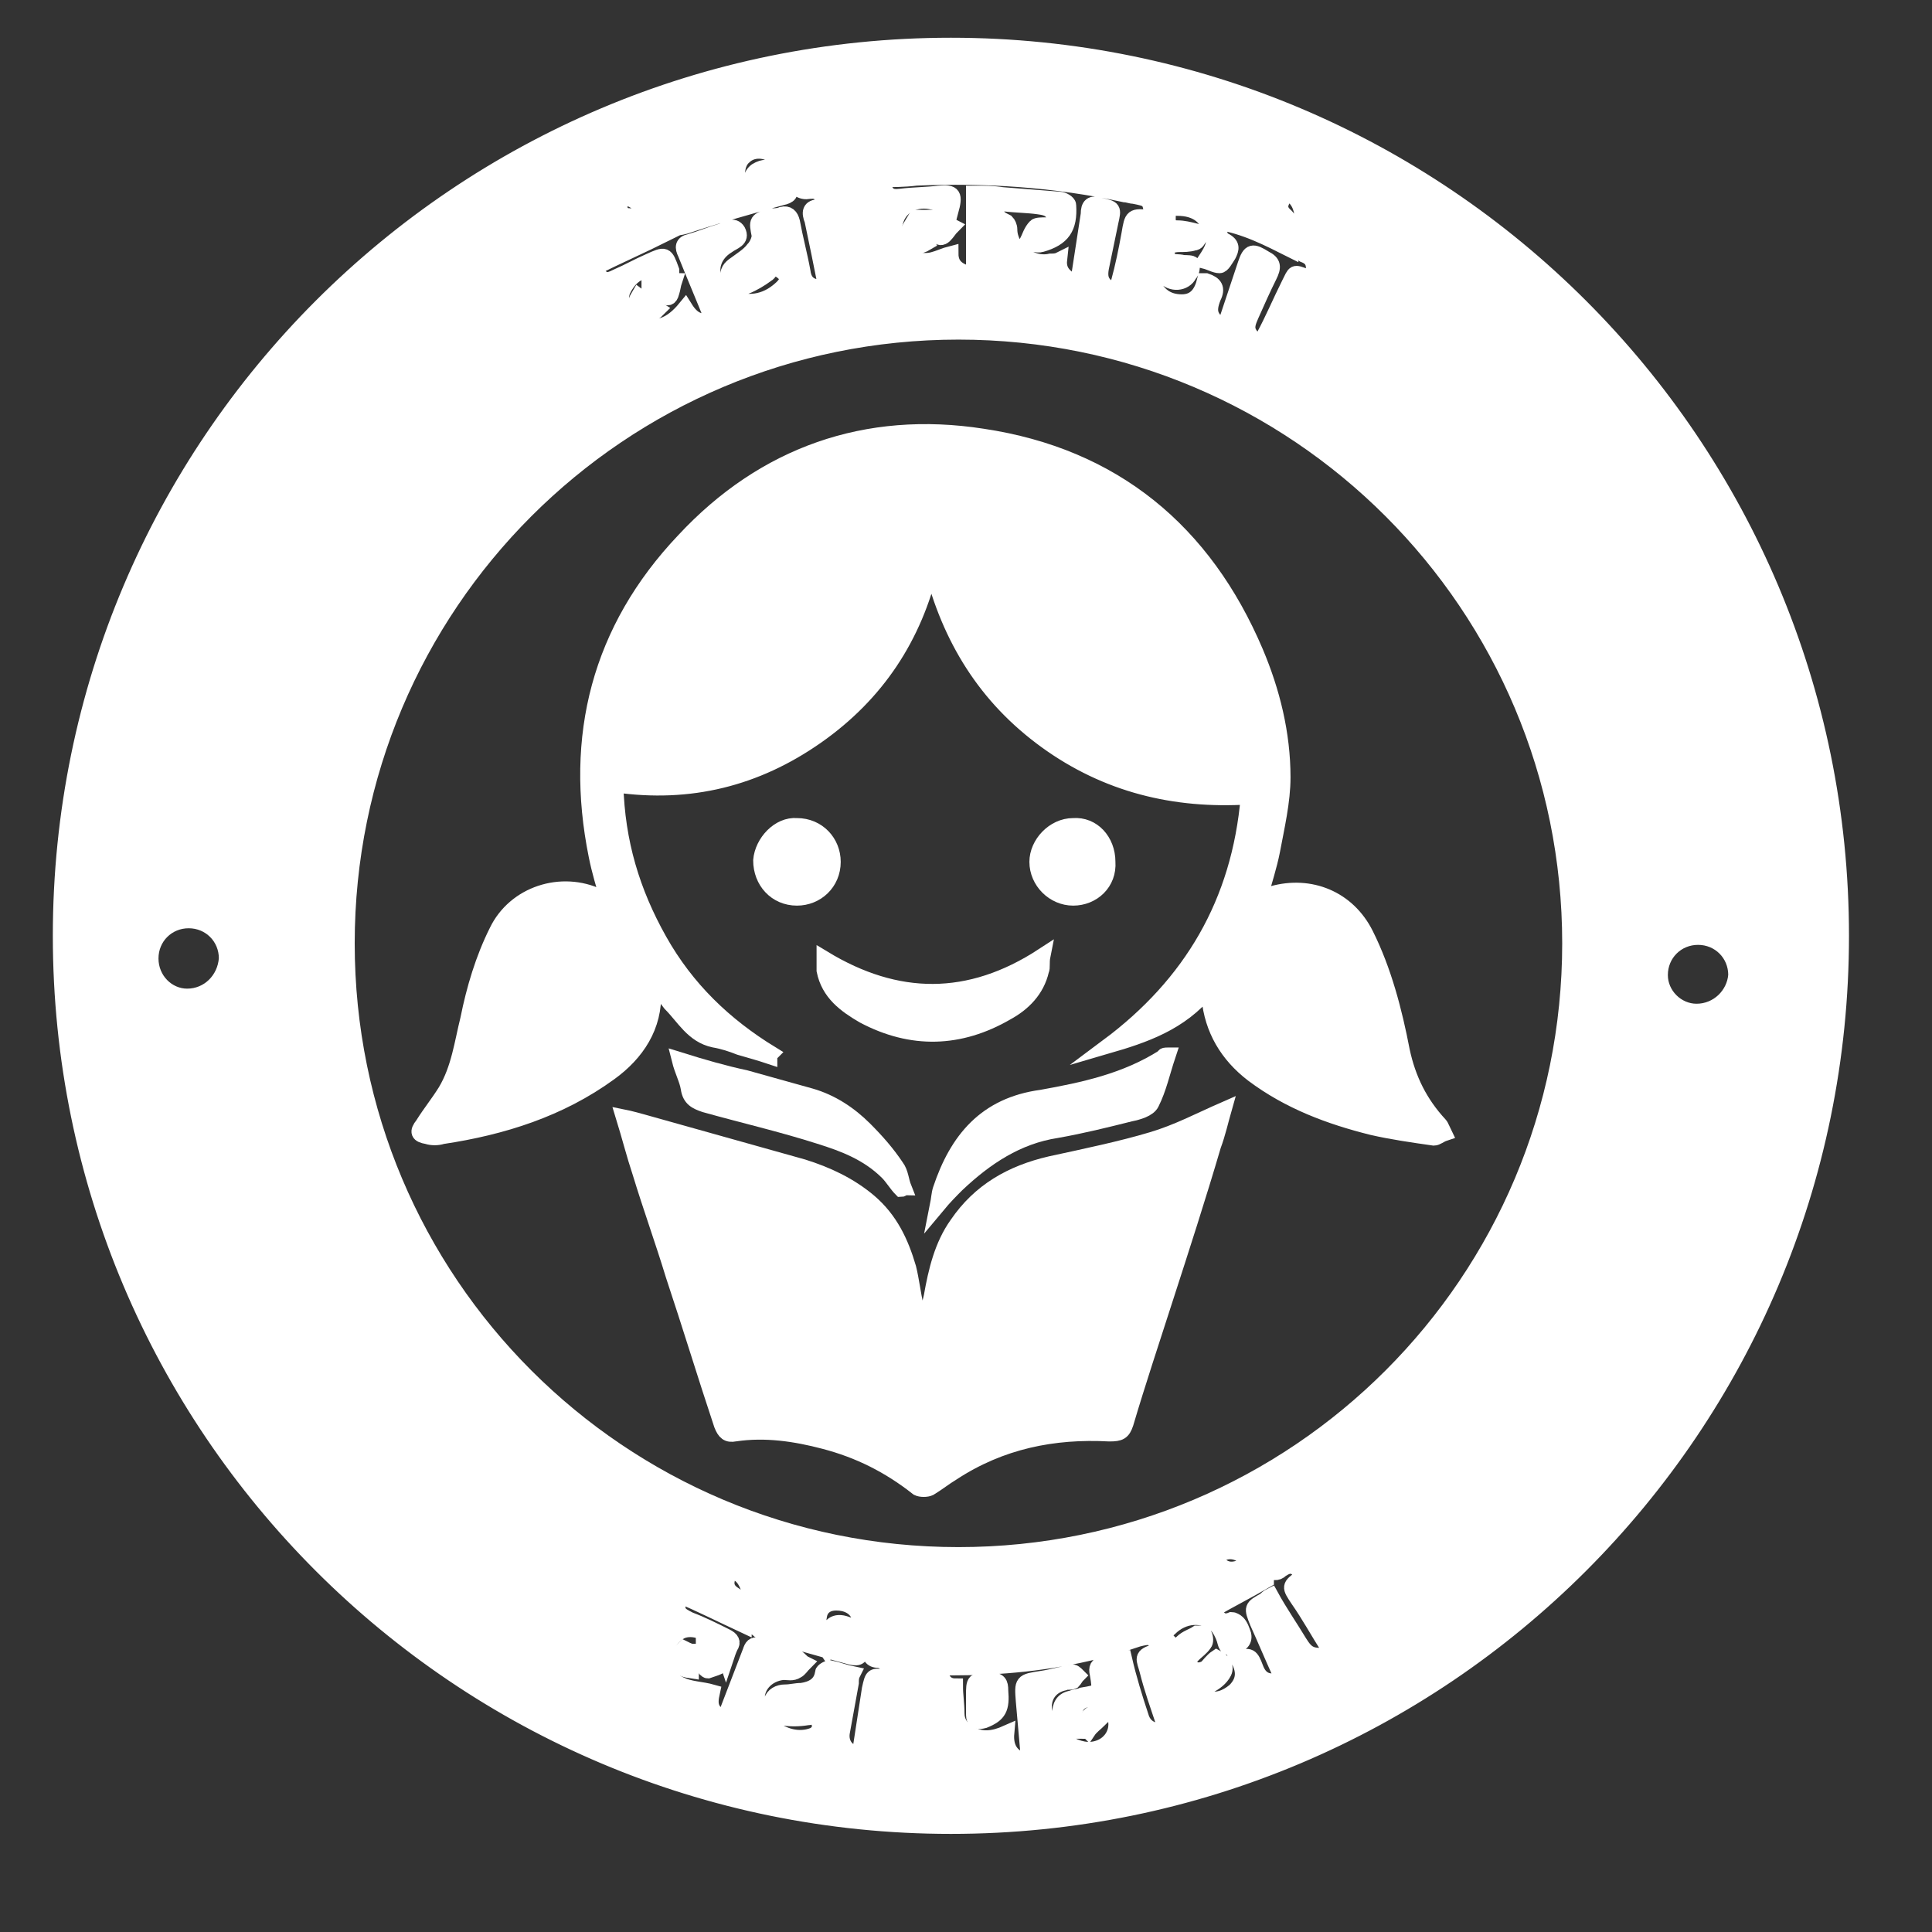 <?xml version="1.0" encoding="utf-8"?>
<!-- Generator: Adobe Illustrator 23.0.0, SVG Export Plug-In . SVG Version: 6.00 Build 0)  -->
<svg version="1.1" id="Layer_1" xmlns="http://www.w3.org/2000/svg" xmlns:xlink="http://www.w3.org/1999/xlink" x="0px" y="0px"
	 viewBox="0 0 128 128" style="enable-background:new 0 0 128 128;" xml:space="preserve">
<rect x="0" y="0" width="128" height="128" fill="#333333" stroke="none"/>
<style type="text/css">
	.st0{fill:#FFFFFF;stroke:#FFFFFF;stroke-miterlimit:10;}
</style>
<g id="Layer_9">
</g>
<g id="Layer_14">
</g>
<g id="sukanya_x5F_samriddhi_x5F_yojana_x5F_wn">
	<g>
		<path class="st0" d="M34.8,62.4c-0.5,1-1,2.1-1.3,3.2c-0.6,2-1,4-1.6,5.9c-0.1,0.4-0.3,0.8-0.5,1.4c0.7-0.2,1.3-0.4,1.8-0.5
			c0.4-0.1,0.6-0.3,0.7-0.7c0.2-0.7,0.4-1.4,0.6-2.2c0.5-2.1,1-4.2,1.9-6.2c0.4-0.7,0.9-1.3,1.7-1.6c0.3-0.1,0.7-0.2,1-0.4
			C37.8,60.2,35.4,61.1,34.8,62.4z"/>
		<path class="st0" d="M52.7,56.4c0,0.2,0.3,0.5,0.5,0.5s0.4-0.3,0.8-0.5c-0.3-0.3-0.5-0.6-0.7-0.5C53,55.9,52.7,56.2,52.7,56.4z"/>
		<path class="st0" d="M71.3,56.4c0,0.2,0.3,0.6,0.5,0.5c0.2,0,0.4-0.3,0.8-0.6c-0.4-0.3-0.6-0.5-0.8-0.5
			C71.6,55.9,71.3,56.2,71.3,56.4z"/>
		<path class="st0" d="M79.6,40.4c-3.6-5.3-8.5-8.5-14.8-9.6c-1.4-0.3-1.5-0.2-1.5,1.2c9.8,1.5,16.1,6.9,19.2,16.2
			c0-0.2,0-0.4-0.1-0.7C82,45,81.1,42.6,79.6,40.4z"/>
		<path class="st0" d="M86.4,70.2c-2.4-1.7-2.9-4.7-1.3-7.1c0.6-0.8,1.3-1.4,2.4-1.7c-0.9-0.8-2.5-0.8-3.5,0c-2.1,1.7-2.6,4.7-1,6.9
			c1,1.4,2.6,2.2,4.1,2.9c0.8,0.4,1.6,0.7,2.4,1c0-0.1,0-0.1,0.1-0.2c-0.2-0.1-0.3-0.2-0.5-0.3C88.2,71.2,87.3,70.8,86.4,70.2z"/>
		<path class="st0" d="M59.4,30.6c-4.2,0.5-8,2.2-11.2,5c-4,3.5-6.4,7.9-7.1,13.2c-0.2,1.3-0.2,1.3,1,1.3c0.7,0,0.7,0,0.8-0.7
			c0.1-0.8,0.2-1.6,0.4-2.3c1.3-5.3,4.3-9.4,8.8-12.5c2.3-1.6,4.8-2.6,7.5-3.1c0.3-0.1,0.5-0.2,0.4-0.5
			C59.9,30.6,59.7,30.6,59.4,30.6z"/>
		<path class="st0" d="M84.3,59.2c-0.2,0.1-0.5,0.1-0.8,0.2c0.3-1.1,0.6-2,0.8-3c0.3-1.6,0.7-3.3,0.7-4.9c0-2.9-0.7-5.7-1.8-8.3
			c-3.4-8-9.4-13-18.1-14.3c-7.7-1.2-14.5,1.2-19.8,6.9c-5.6,5.9-7.4,13-5.8,20.9c0.2,1,0.5,2,0.8,3c-0.2-0.1-0.4-0.2-0.6-0.3
			c-2.5-1.2-5.6-0.2-6.8,2.3c-0.9,1.8-1.5,3.8-1.9,5.8c-0.4,1.6-0.6,3.3-1.5,4.8c-0.5,0.8-1,1.4-1.5,2.2c-0.4,0.5-0.3,0.7,0.3,0.8
			c0.3,0.1,0.7,0.1,1,0c4-0.6,7.8-1.8,11.1-4.2c1.8-1.3,3-3.1,2.9-5.4c0-0.1,0-0.3,0.1-0.5c0.4,0.5,0.7,0.9,1,1.3
			c0.9,0.9,1.5,2.1,2.9,2.4c0.6,0.1,1.2,0.3,1.7,0.5c0.7,0.2,1.4,0.4,2,0.6c0-0.1,0-0.1,0.1-0.2c-3.1-1.9-5.6-4.3-7.4-7.5
			c-1.8-3.2-2.8-6.5-2.9-10.3c4.9,0.7,9.3-0.4,13.3-3.2s6.5-6.6,7.6-11.3c1.2,4.8,3.6,8.7,7.6,11.6s8.5,4,13.4,3.7
			c-0.6,7-3.8,12.4-9.3,16.5c2.4-0.7,4.8-1.5,6.6-3.7c0,0.3,0.1,0.4,0.1,0.5c0.2,2.1,1.2,3.8,2.9,5.1c2.4,1.8,5.1,2.8,7.9,3.5
			c1.3,0.3,2.7,0.5,4.1,0.7c0.2,0,0.4-0.2,0.7-0.3c-0.1-0.2-0.2-0.5-0.3-0.6c-1.3-1.4-2.1-3-2.5-4.9c-0.5-2.6-1.2-5.3-2.4-7.7
			C89.3,59.5,86.8,58.5,84.3,59.2z M38.1,61.7c-0.8,0.3-1.3,0.8-1.7,1.6c-1,2-1.5,4.1-1.9,6.2c-0.2,0.7-0.4,1.4-0.6,2.2
			c-0.1,0.4-0.3,0.6-0.7,0.7c-0.5,0.1-1.1,0.3-1.8,0.5c0.2-0.6,0.4-1,0.5-1.4c0.5-2,1-4,1.6-5.9c0.3-1.1,0.8-2.2,1.3-3.2
			c0.6-1.2,3.1-2.2,4.3-1C38.8,61.5,38.4,61.6,38.1,61.7z M59.5,31.5c-2.7,0.6-5.2,1.6-7.5,3.1c-4.5,3.1-7.4,7.2-8.8,12.5
			c-0.2,0.8-0.3,1.5-0.4,2.3c-0.1,0.7-0.1,0.7-0.8,0.7c-1.2-0.1-1.2-0.1-1-1.3c0.7-5.3,3.1-9.7,7.1-13.2c3.2-2.8,7-4.4,11.2-5
			c0.3,0,0.5-0.1,0.6,0.3C60,31.3,59.8,31.4,59.5,31.5z M63.4,32C63.4,32,63.4,32.1,63.4,32C63.4,32.1,63.4,32.1,63.4,32
			C63.3,32,63.4,32,63.4,32c0-1.4,0-1.5,1.5-1.2c6.3,1.1,11.2,4.3,14.8,9.6c1.5,2.2,2.4,4.5,2.9,7.1c0,0.2,0.1,0.4,0.1,0.7
			C79.5,38.9,73.2,33.5,63.4,32z M89.6,72.2c-0.8-0.3-1.6-0.6-2.4-1c-1.5-0.7-3.1-1.5-4.1-2.9c-1.6-2.2-1.2-5.2,1-6.9
			c1-0.8,2.5-0.8,3.5,0c-1,0.3-1.8,0.8-2.4,1.7c-1.6,2.4-1.1,5.4,1.3,7.1c0.9,0.6,1.8,1.1,2.7,1.6C89.4,71.9,89.5,72,89.6,72.2
			C89.6,72.1,89.6,72.2,89.6,72.2z"/>
		<path class="st0" d="M63.4,32.1L63.4,32.1L63.4,32.1L63.4,32.1z"/>
		<path class="st0" d="M69.6,77.1c-2.6,0.6-4.7,1.8-6.2,4c-1,1.4-1.4,3.1-1.7,4.8c-0.1,0.5-0.3,1-0.4,1.5c-0.1,0-0.2,0-0.3,0
			c-0.1-0.3-0.2-0.5-0.3-0.8c-0.2-0.9-0.3-1.8-0.5-2.6c-0.5-1.7-1.2-3.2-2.6-4.4c-1.3-1.1-2.8-1.8-4.4-2.3c-3.6-1-7.1-2-10.7-3
			c-0.4-0.1-0.7-0.2-1.2-0.3c0.4,1.3,0.7,2.5,1.1,3.7c0.7,2.3,1.5,4.5,2.2,6.8c1.1,3.3,2.1,6.6,3.2,9.9c0.2,0.5,0.4,0.7,0.9,0.6
			c2-0.3,4,0,5.9,0.5c2.3,0.6,4.3,1.6,6.2,3.1c0.2,0.1,0.6,0.1,0.8,0c0.5-0.3,1-0.7,1.5-1c3.2-2.1,6.7-2.8,10.4-2.6
			c0.7,0,0.9-0.1,1.1-0.7c0.8-2.7,1.7-5.4,2.6-8.2c1.1-3.4,2.2-6.8,3.2-10.2c0.3-0.8,0.5-1.7,0.7-2.4c-1.6,0.7-3.1,1.5-4.8,2
			C74.3,76.1,71.9,76.6,69.6,77.1z"/>
		<path class="st0" d="M62.3,78.8c-0.1,0.3-0.1,0.6-0.2,1.1c0.5-0.6,0.9-1,1.3-1.4c1.9-1.8,4-3.2,6.6-3.6c1.7-0.3,3.3-0.7,4.9-1.1
			c0.5-0.1,1.2-0.3,1.4-0.7c0.5-1,0.7-2,1.1-3.2c-0.2,0-0.3,0-0.3,0.1c-2.5,1.6-5.3,2.2-8.1,2.7C65.3,73.2,63.4,75.5,62.3,78.8z"/>
		<path class="st0" d="M54.6,63.5c0,0.4,0,0.6,0,0.8c0.3,1.5,1.4,2.3,2.6,3c3.2,1.7,6.4,1.6,9.5-0.2c1.1-0.6,2-1.5,2.3-2.8
			c0.1-0.2,0-0.5,0.1-1C64.2,66.5,59.4,66.4,54.6,63.5z"/>
		<path class="st0" d="M45,70.2c0.2,0.8,0.5,1.3,0.6,1.9c0.1,0.7,0.5,0.9,1.1,1.1c2.5,0.7,5.1,1.3,7.6,2.1c1.6,0.5,3.2,1.1,4.5,2.4
			c0.3,0.3,0.6,0.8,0.9,1.1c0.1,0,0.1-0.1,0.2-0.1c-0.2-0.5-0.2-1-0.5-1.4c-0.6-0.9-1.3-1.7-2.1-2.5c-1-1-2.2-1.8-3.6-2.2
			c-1.4-0.4-2.9-0.8-4.3-1.2C48,71.1,46.6,70.7,45,70.2z"/>
		<path class="st0" d="M52.8,54.7c-1.2-0.1-2.3,1.1-2.4,2.3c0,1.4,1,2.5,2.4,2.5c1.3,0,2.4-1,2.4-2.4C55.2,55.8,54.2,54.7,52.8,54.7
			z M53.2,56.9c-0.2,0-0.5-0.3-0.5-0.5s0.3-0.5,0.5-0.5s0.4,0.3,0.7,0.5C53.6,56.7,53.4,56.9,53.2,56.9z"/>
		<path class="st0" d="M71.1,54.7c-1.3,0-2.4,1.2-2.4,2.4c0,1.3,1.1,2.4,2.4,2.4s2.4-1,2.3-2.4C73.4,55.7,72.4,54.6,71.1,54.7z
			 M71.8,56.9c-0.2,0-0.5-0.3-0.5-0.5s0.3-0.5,0.5-0.5s0.4,0.3,0.8,0.5C72.3,56.6,72,56.9,71.8,56.9z"/>
		<path class="st0" d="M63,3C30.4,3,4,29.4,4,62s26.4,59,59,59s59-26.4,59-59S95.6,3,63,3z M12.4,66c-1.3,0-2.4-1.1-2.4-2.5
			s1.1-2.5,2.5-2.5s2.5,1.1,2.5,2.5C14.9,64.9,13.8,66,12.4,66z M77.1,18.3c0.5,0.6,1.4,0.5,1.7-0.1C79,18,79,17.7,79,17.5
			c0-0.1-0.4-0.1-0.6-0.1c-0.3-0.1-0.7,0-0.9-0.2c-0.2-0.2-0.2-0.6-0.2-0.9c0.3,0,0.5-0.1,0.8-0.1s0.7,0,1-0.1
			c0.2,0,0.3-0.2,0.4-0.4s-0.2-0.4-0.3-0.4c-0.4-0.1-0.8-0.2-1.2-0.2c-0.7,0-0.6-0.5-0.6-0.9c-0.1-0.5,0.3-0.4,0.6-0.4
			c1.3,0,2,0.6,2.3,1.7c0.2,0.6,0.1,0.9-0.5,1.8c0.4,0.1,0.7,0.3,1,0.3c0.2,0,0.4-0.4,0.6-0.7c0.2-0.4,0.3-0.7-0.3-1
			c-0.3-0.1-0.3-0.7-0.5-1.2c1.9,0.3,3.4,1.1,5,1.9c0.1-0.9,0.2-1.8-0.5-2.4c-0.4-0.4-0.3-0.8,0.2-1.4c0.9,0.4,1,1.3,1,2.2
			c0,0.5-0.1,0.9-0.1,1.4c0,0.2,0.1,0.5,0.2,0.5c0.8,0.3,0.6,0.9,0.6,1.5c-0.2,0-0.4-0.1-0.5-0.1c-0.8-0.3-0.7-0.3-1.1,0.5
			c-0.6,1.2-1.1,2.4-1.7,3.5c-0.1,0.1-0.2,0.3-0.3,0.5c-0.8-0.8-0.9-1-0.5-1.9s0.8-1.8,1.2-2.6c0.3-0.6,0.3-0.9-0.3-1.2
			c-0.8-0.5-1-0.5-1.3,0.4c-0.4,1.2-0.8,2.4-1.2,3.6c-0.1,0.2-0.2,0.4-0.2,0.6c-0.9-0.6-1.1-1-0.7-2c0.3-0.6,0.1-0.9-0.5-1.1h-0.1
			c-0.2,0.8-0.6,1.4-1.5,1.4c-1,0-1.6-0.5-2-1.4c-0.2-0.5-0.3-1-0.4-1.5c0-0.1,0.2-0.4,0.3-0.5c0.1,0.1,0.3,0.3,0.3,0.4
			C76.7,17.3,76.8,17.9,77.1,18.3z M60.7,11.8c4.6-0.2,9.2,0.1,13.8,1.1c0.2,0,0.4,0.1,0.6,0.1c1,0.2,1.1,0.2,1.2,1.3l-0.1,0.1
			c-1.2-0.1-1.2-0.1-1.4,1.1c-0.2,1.1-0.4,2.1-0.7,3.2c0,0.2-0.1,0.4-0.2,0.6c-0.9-0.4-1.1-0.8-0.9-1.7c0.2-1,0.4-1.9,0.6-2.9
			c0.2-0.9,0.2-0.9-0.7-1.1c-0.6-0.2-0.8,0-0.8,0.6c-0.2,1.3-0.4,2.6-0.6,3.9c0,0.2-0.1,0.4-0.2,0.7c-0.6-0.4-1.2-0.7-1.1-1.6
			c-0.2,0.1-0.4,0.1-0.6,0.1c-1.3,0.3-2.7-0.8-2.7-2.1c0-0.2-0.1-0.4-0.2-0.5c-0.6-0.3-0.6-0.3-0.8-1.1c0.2,0,0.4-0.1,0.6-0.1
			c0.8,0.1,1.6,0.1,2.3,0.2c0.8,0.1,1,0.3,1.2,1.2c-0.2,0-0.4,0-0.7,0s-0.6,0-0.7,0.1c-0.3,0.3-0.4,0.7-0.6,1.1c0.3,0,0.7,0.2,1,0.1
			c1.4-0.4,1.9-1.1,1.8-2.6c0-0.2-0.4-0.4-0.6-0.4c-1.3-0.1-2.5-0.2-3.8-0.3c-0.6-0.1-1.2-0.1-1.9-0.1c0,1.9,0,3.6,0,5.4
			C63.6,18,63,17.7,63,16.8c-0.4,0.1-0.8,0.3-1.2,0.4c-0.8,0.2-1.5-0.1-2-0.7s-0.7-1.2-0.4-2c0.4-1.1,1.8-1.5,2.9-0.9
			c0.2,0.1,0.4,0.3,0.7,0.4c0.3-1.1,0.2-1.3-0.8-1.2c-0.8,0.1-1.7,0.1-2.5,0.2c-0.8,0.1-1-0.1-1.3-1.1
			C59.1,11.9,59.9,11.9,60.7,11.8z M41.9,14.3c-0.2,0-0.5,0-0.6-0.1c-0.2-0.2-0.3-0.5-0.4-0.8c0.3-0.1,0.7-0.3,0.9-0.2
			c0.7,0.4,1.4,0.8,1.9,1.4c0.5,0.6,0.9,0.6,1.7,0.4c2.1-0.7,4.2-1.3,6.4-1.9c0.5-0.1,0.7-0.3,0.4-0.7c-0.2-0.3-0.5-0.7-0.8-1
			C51,11,50.6,11,50.1,11.3c-0.4,0.3-0.4,0.7-0.3,1.2c0.1,0.2,0.1,0.4,0.2,0.7c-0.3-0.1-0.5-0.2-0.6-0.3c-0.7-0.7-0.7-2-0.1-2.5
			c0.6-0.6,1.7-0.5,2.4,0.3c0.4,0.5,0.7,1.1,1.1,1.7c0.1,0.2,0.4,0.3,0.6,0.3c0.8-0.1,0.9,0,1.3,0.8c-0.2,0.1-0.3,0.2-0.4,0.2
			c-0.7,0-0.7,0.4-0.5,0.9c0.3,1.4,0.6,2.9,0.9,4.4c-0.9,0.1-1.4-0.2-1.5-1c-0.2-1.1-0.5-2.2-0.7-3.3c-0.1-0.4-0.3-0.6-0.7-0.5
			c-0.2,0.1-0.5,0.1-0.7,0.1c-1,0.3-1,0.3-0.8,1.3c0,0.3-0.2,0.7-0.4,0.9c-0.3,0.4-0.8,0.7-1.2,1c-0.3,0.2-0.6,0.5-0.4,0.9
			c0.2,0.5,0.6,0.7,1.1,0.6c0.5-0.2,1-0.5,1.4-0.8c0.2-0.1,0.3-0.4,0.5-0.5c1,0.5,1.1,0.9,0.2,1.6c-1,0.8-2.3,0.9-3.3,0.2
			c-1.3-0.8-1.3-2.4,0-3.2c0.4-0.3,1-0.4,0.7-1c-0.3-0.5-0.8-0.1-1.1,0c-0.7,0.2-1.4,0.5-2.1,0.7c-0.5,0.1-0.5,0.4-0.3,0.8
			c0.6,1.5,1.2,2.9,1.8,4.4c-0.8,0.2-1.3,0-1.8-0.8c-0.9,1.1-2,1.7-3.4,0.8c-0.7-0.5-1-1.4-0.7-2c0.7-1.4,1.8-1.5,3.2-1.1
			c0-0.1,0-0.1,0-0.2c-0.4-1.1-0.4-1.1-1.5-0.6c-0.7,0.3-1.4,0.7-2.1,1c-0.8,0.4-0.9,0.3-1.6-0.5c1.6-0.8,3.2-1.5,4.8-2.3
			C43.3,14.9,42.8,14.3,41.9,14.3z M58.6,111.1c-0.8-0.1-0.8-0.1-1,0.8c-0.2,1.3-0.4,2.6-0.6,3.9c0,0.1-0.1,0.3-0.1,0.4
			c-0.8-0.1-1.2-0.7-1.1-1.4c0.2-1.1,0.4-2.2,0.6-3.3c0-0.2,0-0.4,0.1-0.6c-0.5-0.1-1-0.3-1.5-0.4c-0.2,0-0.5,0.2-0.5,0.3
			c-0.1,0.8-0.7,1.1-1.4,1.2c-0.4,0-0.7,0.1-1.1,0.1c-0.4,0-0.8,0.2-0.9,0.6c-0.1,0.5,0.2,1,0.7,1.1s1.1,0.1,1.7,0
			c0.2,0,0.4-0.1,0.6-0.2c0.1,0.3,0.2,0.6,0.2,0.9c0,0.1-0.2,0.3-0.3,0.4c-1.5,0.7-3.5-0.4-3.8-2.1c-0.2-1,0.6-1.9,1.7-2
			c0.3,0,0.6,0.1,0.9-0.1c0.2-0.1,0.3-0.3,0.5-0.5c-0.2-0.1-0.3-0.3-0.5-0.4c-0.8-0.3-1.7-0.5-2.5-0.8c-0.4-0.1-0.5,0.1-0.6,0.4
			c-0.5,1.3-1,2.6-1.5,3.9c-0.1,0.2-0.2,0.4-0.3,0.6c-0.8-0.6-0.9-0.9-0.7-1.8c-0.7-0.2-1.5-0.2-2.1-0.5c-0.7-0.3-1-1-1-1.8
			c0-0.7,0.3-1.3,1-1.7c0.8-0.4,2.1,0.1,2.7,1.1c0.1,0.2,0.2,0.4,0.3,0.7c0.1-0.3,0.2-0.6,0.3-0.8c0.2-0.3,0.1-0.5-0.3-0.7
			c-0.8-0.4-1.6-0.8-2.4-1.1c-0.8-0.4-0.9-0.5-0.7-1.6c1.4,0.6,2.8,1.3,4.3,2c0-0.9,0-1.7-0.7-2.1c-0.6-0.4-0.5-0.9-0.2-1.5
			c0.7,0.1,1,0.6,1.2,1.2c0.1,0.6,0.2,1.3,0.3,1.9c0,0.5,0.2,0.8,0.7,1c1.9,0.5,3.9,1.1,5.8,1.6c0.5,0.1,0.7,0,0.6-0.6
			c-0.1-0.7-0.2-1.4-0.9-1.6c-0.8-0.3-1.2,0.1-1.3,0.8c0,0.2,0,0.4-0.1,0.8c-0.2-0.3-0.5-0.4-0.5-0.6c0-0.5,0-1.1,0.1-1.6
			s0.5-0.8,1.1-0.8c0.7,0,1.3,0.3,1.5,0.9c0.3,0.7,0.4,1.4,0.6,2.1c0.1,0.5,0.2,0.8,0.7,0.8c0.7,0.1,0.6,0.7,0.8,1.2
			C58.9,111,58.8,111.1,58.6,111.1z M72.6,118c-0.4-0.4-0.8-0.7-0.8-1c0-0.2,0.4-0.7,0.7-0.7c0.3,0,0.7,0.4,0.8,0.7
			C73.3,117.2,72.9,117.6,72.6,118z M75.6,113.7c-0.4-1.2-0.8-2.5-1.1-3.8c-0.5,0.1-1,0.2-1.4,0.3c-0.4,0.1-0.5,0.3-0.4,0.7
			c0.2,1.2,0.2,1.2-1,1.4c-0.2,0.1-0.5,0.1-0.7,0.2c-0.6,0.1-0.8,0.5-0.8,1.1c0,0.7,0.4,1.1,1.2,1.1c0-0.1,0-0.2-0.1-0.3
			c-0.3-1,0-1.7,0.8-1.8c0.8-0.2,1.6,0.4,1.8,1.3c0.2,1-0.5,1.9-1.6,2c-1.4,0.1-3-1.3-3.1-2.6c-0.1-0.9,0.4-1.6,1.3-1.8
			c0.2-0.1,0.4,0,0.6-0.1c0.1-0.1,0.2-0.3,0.3-0.4c-0.1-0.1-0.3-0.3-0.4-0.2c-0.7,0.1-1.3,0.3-2,0.4c-1.3,0.2-1.3,0.2-1.2,1.5
			c0.1,1.1,0.2,2.3,0.3,3.4c0,0.2,0,0.4,0,0.6c-1-0.2-1.5-0.8-1.4-1.9c-0.9,0.4-1.7,0.5-2.5,0c-0.5-0.3-0.8-0.7-0.8-1.3
			c0-0.6-0.1-1.2-0.1-1.8c-0.7,0-0.9-0.5-1.1-1.1c0.3,0,0.5-0.1,0.8-0.1c3.3,0,6.5-0.3,9.7-1.1c0.9-0.2,1.8-0.5,2.7-0.8
			c0.8-0.2,1-0.2,1.4,0.6c-0.1,0.1-0.1,0.2-0.2,0.2c-1.1,0.3-0.8,0.5-0.6,1.3c0.3,1.2,0.7,2.3,1.1,3.5c0.1,0.2,0.1,0.3,0.1,0.5
			C76.3,114.7,75.8,114.4,75.6,113.7z M86.1,108.8c-0.6-1-1.3-2-1.9-3.1c-0.2,0.1-0.3,0.2-0.4,0.3c-0.9,0.5-0.9,0.5-0.5,1.5
			c0.5,1.1,1,2.3,1.5,3.4c0.1,0.1,0.1,0.3,0.1,0.4c-0.9,0.2-1.4,0-1.7-0.8c-0.3-0.8-0.4-0.9-1.2-0.6c0.4,0.7,0.5,1.4-0.2,2.1
			c-0.6,0.5-1.2,0.7-1.9,0.5c-0.6-0.2-1.2-0.6-1.7-0.9c-0.2-0.1-0.2-0.4-0.3-0.6c0.2,0.1,0.5,0,0.7,0.2c0.5,0.4,1,0.7,1.5,0.5
			c0.4-0.2,0.8-0.5,1-0.9s-0.1-0.8-0.5-1c-0.3,0.2-0.5,0.5-0.7,0.7c-0.2,0.1-0.5,0.2-0.7,0.1c-0.7-0.3-0.7-0.4-0.1-1
			c0.2-0.2,0.5-0.4,0.7-0.7c0.1-0.1,0.1-0.4,0-0.6c0-0.1-0.4-0.1-0.5-0.1c-0.3,0.2-0.7,0.3-1,0.6c-0.5,0.5-0.8,0-1-0.2
			c-0.4-0.3,0-0.5,0.2-0.7c0.9-0.9,2.2-1,3.1-0.2c0.2,0.2,0.4,0.6,0.5,0.9s0.1,0.7,0.6,0.5c0.4-0.1,0.8-0.3,0.7-0.8
			c-0.1-0.3-0.2-0.6-0.4-0.8c-0.1-0.1-0.3-0.2-0.4-0.2c-0.7,0.3-0.9-0.2-1.3-0.6c1.2-0.7,2.4-1.3,3.6-2c0-0.1,0-0.1,0-0.2
			c-0.6-0.3-1.2-0.8-1.9-0.6s-1.1-0.1-1.5-0.6c0.4-0.5,1-0.6,1.5-0.4c0.7,0.3,1.3,0.7,2,1.1c0.3,0.2,0.6,0.3,0.9,0
			c0.6-0.4,0.9-0.3,1.5,0.4c-0.1,0-0.2,0.1-0.2,0.1c-0.8,0.6-0.8,0.6-0.2,1.5c0.7,1,1.3,2.1,2,3.2c0.1,0.1,0.1,0.3,0.2,0.4
			C86.9,109.8,86.6,109.6,86.1,108.8z M63.5,103C41.1,103,23,84.9,23,62.5S41.1,22,63.5,22S104,40.1,104,62.5S85.9,103,63.5,103z
			 M112.4,67c-1.3,0-2.4-1.1-2.4-2.4c0-1.4,1.1-2.5,2.5-2.5s2.5,1.1,2.5,2.5C114.9,65.9,113.8,67,112.4,67z"/>
		<path class="st0" d="M72.9,113.9c0,0-0.2-0.4-0.3-0.4c-0.3-0.1-0.7,0.3-0.8,0.9c0.1,0.1,0.2,0.2,0.3,0.3
			C72.3,114.4,72.6,114.2,72.9,113.9z"/>
		<path class="st0" d="M65.6,111.3c-1.1,0-1.1,0-1.1,1.1c0,0.1,0,0.2,0,0.3l0,0c0,0.3,0,0.6,0,0.9c0,0.5,0.3,0.5,0.7,0.4
			c1-0.4,1.2-0.8,1.1-2C66.3,111.5,66.2,111.3,65.6,111.3z"/>
		<path class="st0" d="M43,18.8c0,0.1,0,0.1,0,0.2c0.3,0.2,0.6,0.4,0.9,0.6c0.3,0.2,0.5,0.2,0.6-0.2c0.1-0.3,0.1-0.5,0.2-0.8
			c-0.3,0-0.5-0.1-0.8-0.1C43.5,18.6,43.2,18.8,43,18.8z"/>
		<path class="st0" d="M46.6,109.1c0,0.6,0,0.9,0,1.3c0,0.1,0.2,0.3,0.3,0.3c0.3-0.1,0.6-0.2,0.8-0.3c-0.1-0.2-0.2-0.5-0.4-0.7
			C47.2,109.6,47,109.4,46.6,109.1z"/>
		<path class="st0" d="M45.3,109.2c-0.2,0.2-0.5,0.4-0.5,0.7c0,0.5,0.3,0.7,1,0.8c0-0.5,0-0.9,0-1.3
			C45.7,109.4,45.3,109.2,45.3,109.2z"/>
		<path class="st0" d="M61.3,14.4c0.3,0.5,0.5,0.8,0.7,1.1s0.4,0.3,0.6,0.1c0.2-0.2,0.3-0.4,0.5-0.6c-0.2-0.1-0.4-0.3-0.6-0.4
			C62.1,14.4,61.8,14.4,61.3,14.4z"/>
		<path class="st0" d="M60.2,16c0.3,0.4,0.7,0.4,1.2,0.1c-0.3-0.5-0.5-0.9-0.9-1.4C60.2,15.2,59.9,15.6,60.2,16z"/>
		<path class="st0" d="M42.4,20.8c0.4,0.3,0.8,0.1,1.2-0.3c-0.5-0.3-0.9-0.6-1.3-0.9C42,20.1,42,20.5,42.4,20.8z"/>
		<path class="st0" d="M72.5,116.3c-0.3,0-0.7,0.5-0.7,0.7c0,0.3,0.5,0.6,0.8,1c0.3-0.4,0.7-0.8,0.6-1
			C73.2,116.7,72.8,116.3,72.5,116.3z"/>
	</g>
</g>
<g id="Layer_25">
</g>
</svg>
